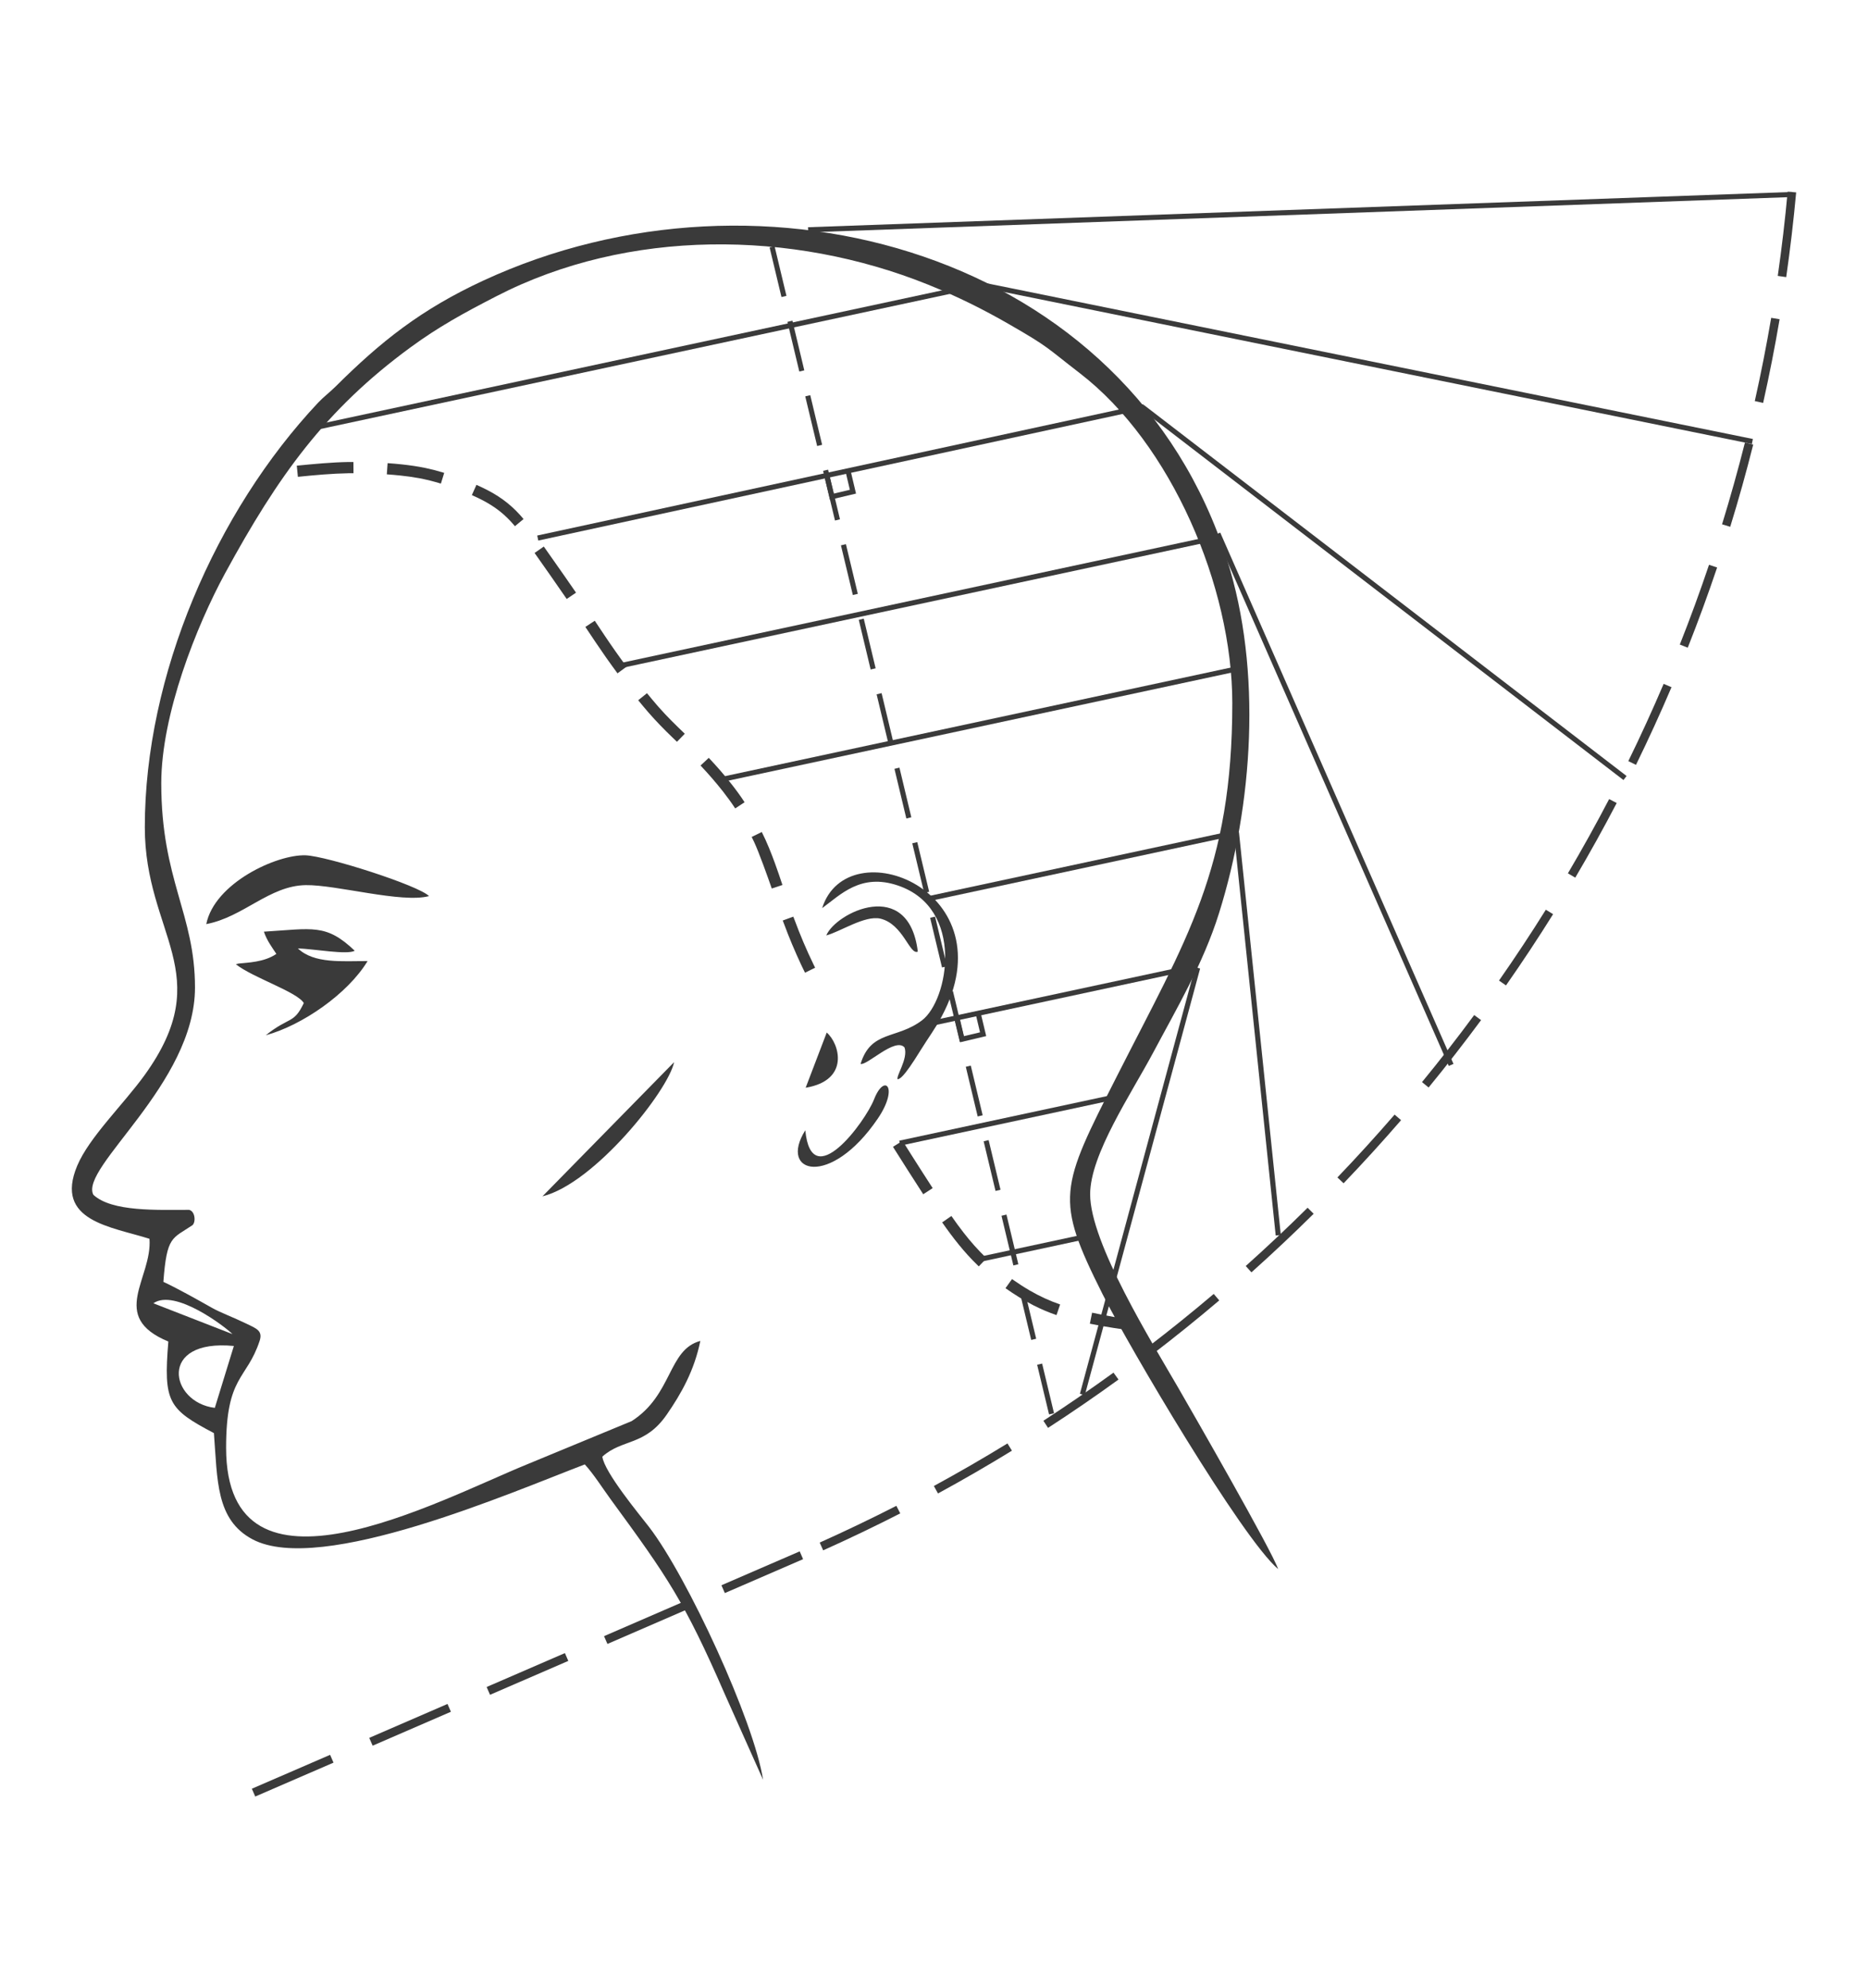 <?xml version="1.0" encoding="UTF-8"?> <svg xmlns="http://www.w3.org/2000/svg" viewBox="0 0 78.00 83.00" data-guides="{&quot;vertical&quot;:[],&quot;horizontal&quot;:[]}"><defs></defs><path fill="#3a3a3a" stroke="none" fill-opacity="1" stroke-width="1" stroke-opacity="1" id="tSvg9e50a75488" title="Path 1" d="M40.437 11.67C40.423 11.74 40.409 11.809 40.395 11.879C51.313 14.097 62.232 16.316 73.15 18.534C73.165 18.465 73.179 18.395 73.193 18.326C62.275 16.107 51.356 13.889 40.437 11.67Z"></path><path fill="#3a3a3a" stroke="none" fill-opacity="1" stroke-width="1" stroke-opacity="1" id="tSvg3d96875194" title="Path 2" d="M74.814 8.014C61.123 8.505 47.431 8.995 33.74 9.486C33.743 9.557 33.745 9.628 33.748 9.699C47.439 9.208 61.13 8.717 74.822 8.226C74.819 8.155 74.816 8.085 74.814 8.014Z"></path><path fill="#3a3a3a" stroke="none" fill-opacity="1" stroke-width="1" stroke-opacity="1" id="tSvg1221930eab5" title="Path 3" d="M50.952 22.233C50.886 22.261 50.821 22.29 50.756 22.318C54.002 29.712 57.249 37.106 60.495 44.499C60.56 44.471 60.626 44.443 60.691 44.414C57.444 37.02 54.198 29.627 50.952 22.233Z"></path><path fill="#3a3a3a" stroke="none" fill-opacity="1" stroke-width="1" stroke-opacity="1" id="tSvg6b22d9d5b5" title="Path 4" d="M51.734 34.738C51.663 34.745 51.592 34.752 51.522 34.76C52.104 40.366 52.686 45.973 53.268 51.579C53.339 51.572 53.41 51.565 53.481 51.557C52.898 45.951 52.316 40.344 51.734 34.738Z"></path><path fill="#3a3a3a" stroke="none" fill-opacity="1" stroke-width="1" stroke-opacity="1" id="tSvg1a9ee6a99e" title="Path 5" d="M49.906 40.376C48.301 46.313 46.697 52.25 45.092 58.188C45.161 58.206 45.229 58.224 45.298 58.243C46.903 52.306 48.508 46.368 50.112 40.431C50.044 40.413 49.975 40.394 49.906 40.376Z"></path><path fill="#3a3a3a" stroke="none" fill-opacity="1" stroke-width="1" stroke-opacity="1" id="tSvg16cf165d2a8" title="Path 6" d="M43.804 59.047C43.638 58.356 43.473 57.665 43.307 56.974C43.377 56.958 43.446 56.941 43.515 56.925C43.681 57.616 43.846 58.307 44.012 58.998C43.943 59.014 43.873 59.031 43.804 59.047ZM43.059 55.938C42.893 55.246 42.728 54.555 42.562 53.864C42.632 53.848 42.701 53.831 42.77 53.815C42.936 54.506 43.102 55.197 43.267 55.888C43.198 55.905 43.128 55.921 43.059 55.938ZM42.314 52.828C42.149 52.137 41.983 51.446 41.818 50.754C41.887 50.738 41.956 50.721 42.026 50.705C42.191 51.396 42.357 52.087 42.522 52.778C42.453 52.795 42.383 52.811 42.314 52.828ZM41.569 49.718C41.404 49.027 41.238 48.336 41.073 47.645C41.142 47.628 41.211 47.611 41.281 47.595C41.446 48.286 41.612 48.977 41.777 49.668C41.708 49.685 41.639 49.701 41.569 49.718ZM40.824 46.608C40.659 45.917 40.493 45.226 40.328 44.535C40.397 44.518 40.467 44.502 40.536 44.485C40.702 45.176 40.867 45.867 41.032 46.559C40.963 46.575 40.894 46.592 40.824 46.608ZM40.08 43.498C39.914 42.807 39.749 42.116 39.583 41.425C39.652 41.408 39.722 41.392 39.791 41.375C39.957 42.066 40.122 42.758 40.288 43.449C40.218 43.465 40.149 43.482 40.08 43.498ZM39.335 40.389C39.169 39.697 39.004 39.006 38.838 38.315C38.908 38.299 38.977 38.282 39.046 38.266C39.212 38.957 39.377 39.648 39.543 40.339C39.474 40.355 39.404 40.372 39.335 40.389ZM38.59 37.279C38.425 36.588 38.259 35.896 38.093 35.205C38.163 35.189 38.232 35.172 38.301 35.156C38.467 35.847 38.633 36.538 38.798 37.229C38.729 37.246 38.659 37.262 38.59 37.279ZM37.845 34.169C37.68 33.478 37.514 32.787 37.349 32.096C37.418 32.079 37.487 32.062 37.557 32.046C37.722 32.737 37.888 33.428 38.053 34.119C37.984 34.136 37.914 34.152 37.845 34.169ZM37.1 31.059C36.935 30.368 36.769 29.677 36.604 28.986C36.673 28.969 36.742 28.953 36.812 28.936C36.977 29.627 37.143 30.319 37.308 31.01C37.239 31.026 37.17 31.043 37.1 31.059ZM36.355 27.949C36.19 27.258 36.024 26.567 35.859 25.876C35.928 25.859 35.998 25.843 36.067 25.826C36.233 26.517 36.398 27.209 36.563 27.9C36.494 27.916 36.425 27.933 36.355 27.949ZM35.611 24.84C35.445 24.148 35.28 23.457 35.114 22.766C35.183 22.75 35.253 22.733 35.322 22.717C35.488 23.408 35.653 24.099 35.819 24.79C35.749 24.806 35.68 24.823 35.611 24.84ZM34.866 21.73C34.7 21.039 34.535 20.347 34.369 19.656C34.439 19.64 34.508 19.623 34.577 19.607C34.743 20.298 34.908 20.989 35.074 21.68C35.005 21.697 34.935 21.713 34.866 21.73ZM34.121 18.62C33.956 17.929 33.79 17.238 33.624 16.547C33.694 16.53 33.763 16.514 33.833 16.497C33.998 17.188 34.163 17.879 34.329 18.57C34.26 18.587 34.19 18.603 34.121 18.62ZM33.376 15.51C33.211 14.819 33.045 14.128 32.88 13.437C32.949 13.42 33.018 13.404 33.088 13.387C33.253 14.078 33.419 14.77 33.584 15.461C33.515 15.477 33.446 15.494 33.376 15.51ZM32.631 12.4C32.466 11.709 32.3 11.018 32.135 10.327C32.204 10.31 32.273 10.294 32.343 10.277C32.508 10.969 32.674 11.66 32.839 12.351C32.77 12.367 32.701 12.384 32.631 12.4Z"></path><path fill="#3a3a3a" stroke="none" fill-opacity="1" stroke-width="1" stroke-opacity="1" id="tSvg16ced7f2613" title="Path 7" d="M34.372 64.721C34.324 64.613 34.275 64.505 34.227 64.397C35.302 63.915 36.379 63.399 37.428 62.863C37.482 62.968 37.536 63.074 37.591 63.179C36.536 63.718 35.453 64.237 34.373 64.721C34.373 64.721 34.373 64.721 34.372 64.721ZM39.166 62.347C39.109 62.243 39.052 62.139 38.995 62.035C40.03 61.471 41.064 60.874 42.068 60.258C42.13 60.359 42.192 60.46 42.254 60.561C41.245 61.18 40.206 61.781 39.166 62.347C39.166 62.347 39.166 62.347 39.166 62.347ZM43.762 59.609C43.698 59.51 43.633 59.411 43.568 59.312C44.556 58.67 45.54 57.994 46.495 57.303C46.564 57.399 46.634 57.495 46.704 57.591C45.745 58.286 44.755 58.965 43.762 59.609ZM48.134 56.526C48.062 56.432 47.989 56.338 47.917 56.244C48.853 55.528 49.782 54.779 50.68 54.017C50.757 54.107 50.834 54.197 50.911 54.287C50.009 55.053 49.075 55.806 48.135 56.526C48.134 56.526 48.134 56.526 48.134 56.526ZM52.255 53.116C52.176 53.028 52.096 52.939 52.017 52.851C52.894 52.067 53.764 51.248 54.6 50.419C54.684 50.503 54.768 50.587 54.852 50.671C54.011 51.504 53.137 52.327 52.255 53.116ZM56.103 49.399C56.017 49.318 55.931 49.236 55.845 49.154C56.66 48.303 57.463 47.421 58.233 46.531C58.323 46.608 58.413 46.685 58.503 46.763C57.729 47.657 56.921 48.545 56.102 49.399C56.102 49.399 56.102 49.399 56.103 49.399ZM59.653 45.399C59.561 45.324 59.469 45.249 59.377 45.174C60.124 44.264 60.857 43.323 61.556 42.375C61.652 42.445 61.747 42.516 61.843 42.586C61.14 43.538 60.403 44.484 59.653 45.399ZM62.884 41.138C62.787 41.07 62.689 41.002 62.592 40.935C63.267 39.969 63.925 38.974 64.548 37.977C64.649 38.039 64.75 38.102 64.851 38.164C64.224 39.167 63.562 40.168 62.884 41.138ZM65.776 36.639C65.674 36.579 65.572 36.519 65.469 36.459C66.067 35.445 66.647 34.402 67.191 33.359C67.296 33.414 67.401 33.468 67.507 33.523C66.96 34.572 66.377 35.62 65.776 36.64C65.776 36.64 65.776 36.639 65.776 36.639ZM68.312 31.93C68.205 31.878 68.098 31.826 67.992 31.774C68.509 30.717 69.005 29.632 69.467 28.549C69.576 28.596 69.686 28.642 69.795 28.688C69.331 29.777 68.832 30.867 68.312 31.93C68.312 31.93 68.312 31.93 68.312 31.93ZM70.474 27.039C70.363 26.995 70.253 26.952 70.142 26.908C70.576 25.814 70.986 24.693 71.362 23.578C71.475 23.616 71.587 23.653 71.7 23.691C71.322 24.812 70.91 25.938 70.474 27.038C70.474 27.038 70.474 27.038 70.474 27.039ZM72.247 21.992C72.133 21.957 72.02 21.923 71.906 21.888C72.252 20.763 72.574 19.613 72.862 18.472C72.977 18.501 73.092 18.53 73.207 18.559C72.919 19.706 72.596 20.861 72.247 21.992ZM73.62 16.821C73.504 16.795 73.388 16.77 73.273 16.744C73.53 15.598 73.76 14.428 73.958 13.268C74.075 13.288 74.192 13.307 74.309 13.327C74.111 14.493 73.879 15.669 73.621 16.821C73.621 16.821 73.62 16.821 73.62 16.821ZM74.584 11.569C74.467 11.552 74.349 11.535 74.232 11.518C74.399 10.356 74.538 9.172 74.645 8C74.763 8.011 74.882 8.021 75 8.032C74.892 9.21 74.753 10.4 74.585 11.569C74.585 11.569 74.585 11.569 74.584 11.569Z"></path><path fill="#3a3a3a" stroke="none" fill-opacity="1" stroke-width="1" stroke-opacity="1" id="tSvg637164649f" title="Path 8" d="M10.658 74.999C10.61 74.891 10.563 74.782 10.516 74.673C11.605 74.201 12.695 73.73 13.784 73.258C13.831 73.366 13.879 73.475 13.926 73.584C12.837 74.055 11.747 74.527 10.658 74.999ZM15.56 72.876C15.512 72.767 15.465 72.658 15.418 72.55C16.507 72.078 17.597 71.606 18.686 71.134C18.733 71.243 18.781 71.352 18.828 71.46C17.739 71.932 16.649 72.404 15.56 72.876ZM20.462 70.752C20.414 70.644 20.367 70.535 20.32 70.426C21.409 69.954 22.499 69.483 23.588 69.011C23.636 69.119 23.683 69.228 23.73 69.337C22.641 69.808 21.551 70.28 20.462 70.752ZM25.364 68.629C25.317 68.52 25.269 68.411 25.222 68.303C26.311 67.831 27.401 67.359 28.49 66.887C28.538 66.996 28.585 67.104 28.632 67.213C27.543 67.685 26.453 68.157 25.364 68.629ZM30.266 66.505C30.218 66.396 30.171 66.288 30.124 66.179C31.213 65.707 32.303 65.236 33.392 64.764C33.44 64.872 33.487 64.981 33.534 65.09C32.445 65.561 31.355 66.033 30.266 66.505Z"></path><path fill="#3a3a3a" stroke="none" fill-opacity="1" stroke-width="1" stroke-opacity="1" id="tSvg434bd289df" title="Path 9" d="M47.759 16.902C47.716 16.958 47.672 17.014 47.629 17.07C54.349 22.235 61.069 27.4 67.789 32.564C67.832 32.508 67.876 32.452 67.919 32.395C61.199 27.231 54.479 22.066 47.759 16.902Z"></path><path fill="#3a3a3a" stroke="none" fill-opacity="1" stroke-width="1" stroke-opacity="1" id="tSvg19321f14ac8" title="Path 10" d="M34.656 20.863C34.578 20.535 34.5 20.208 34.422 19.881C34.491 19.864 34.561 19.848 34.63 19.832C34.691 20.09 34.753 20.348 34.814 20.606C35.038 20.553 35.262 20.5 35.487 20.447C35.425 20.189 35.364 19.931 35.303 19.672C35.372 19.656 35.441 19.64 35.511 19.623C35.588 19.95 35.666 20.278 35.744 20.605C35.381 20.691 35.019 20.777 34.656 20.863Z"></path><path fill="#3a3a3a" stroke="none" fill-opacity="1" stroke-width="1" stroke-opacity="1" id="tSvg14cd30624a9" title="Path 11" d="M40.091 43.511C40.013 43.184 39.935 42.856 39.857 42.529C39.927 42.513 39.996 42.496 40.066 42.48C40.127 42.738 40.188 42.996 40.25 43.255C40.474 43.202 40.698 43.148 40.922 43.096C40.861 42.837 40.799 42.579 40.738 42.321C40.807 42.304 40.877 42.288 40.946 42.272C41.024 42.599 41.102 42.926 41.18 43.253C40.817 43.339 40.454 43.425 40.091 43.511Z"></path><path fill="#3a3a3a" stroke="none" fill-opacity="1" stroke-width="1" stroke-opacity="1" id="tSvg116451c8335" title="Path 12" d="M40.43 11.887C31.203 13.867 21.975 15.848 12.748 17.828C12.763 17.898 12.778 17.967 12.793 18.036C22.02 16.056 31.247 14.075 40.475 12.095C40.46 12.026 40.445 11.956 40.43 11.887Z"></path><path fill="#3a3a3a" stroke="none" fill-opacity="1" stroke-width="1" stroke-opacity="1" id="tSvgac2eed9be9" title="Path 13" d="M47.742 16.875C39.305 18.702 30.868 20.53 22.432 22.357C22.447 22.427 22.462 22.496 22.477 22.566C30.914 20.738 39.35 18.91 47.787 17.083C47.772 17.013 47.757 16.944 47.742 16.875Z"></path><path fill="#3a3a3a" stroke="none" fill-opacity="1" stroke-width="1" stroke-opacity="1" id="tSvg124ce4ea54" title="Path 14" d="M50.185 22.469C42.043 24.216 33.901 25.963 25.76 27.711C25.775 27.78 25.79 27.85 25.805 27.919C33.946 26.172 42.088 24.424 50.23 22.677C50.215 22.608 50.2 22.538 50.185 22.469Z"></path><path fill="#3a3a3a" stroke="none" fill-opacity="1" stroke-width="1" stroke-opacity="1" id="tSvg9bde27a979" title="Path 15" d="M51.906 27.758C44.657 29.314 37.407 30.87 30.158 32.426C30.173 32.495 30.188 32.565 30.203 32.634C37.453 31.078 44.702 29.522 51.951 27.966C51.936 27.897 51.921 27.828 51.906 27.758Z"></path><path fill="#3a3a3a" stroke="none" fill-opacity="1" stroke-width="1" stroke-opacity="1" id="tSvg2198c57136" title="Path 16" d="M51.601 34.654C47.306 35.576 43.01 36.498 38.715 37.42C38.73 37.489 38.745 37.559 38.76 37.628C43.055 36.706 47.35 35.784 51.646 34.862C51.631 34.793 51.616 34.724 51.601 34.654Z"></path><path fill="#3a3a3a" stroke="none" fill-opacity="1" stroke-width="1" stroke-opacity="1" id="tSvg227901a1ce" title="Path 17" d="M49.593 40.315C45.965 41.093 42.337 41.872 38.709 42.65C38.724 42.72 38.739 42.789 38.754 42.859C42.382 42.08 46.01 41.301 49.637 40.523C49.622 40.453 49.608 40.384 49.593 40.315Z"></path><path fill="#3a3a3a" stroke="none" fill-opacity="1" stroke-width="1" stroke-opacity="1" id="tSvg15f5a6a149b" title="Path 18" d="M46.511 45.696C43.523 46.337 40.536 46.978 37.549 47.619C37.564 47.688 37.579 47.758 37.594 47.827C40.581 47.186 43.569 46.545 46.556 45.904C46.541 45.834 46.526 45.765 46.511 45.696Z"></path><path fill="#3a3a3a" stroke="none" fill-opacity="1" stroke-width="1" stroke-opacity="1" id="tSvg92cb9353fa" title="Path 19" d="M45.651 51.447C44.103 51.779 42.555 52.111 41.008 52.443C41.023 52.513 41.038 52.582 41.053 52.652C42.6 52.319 44.148 51.987 45.696 51.655C45.681 51.586 45.666 51.516 45.651 51.447Z"></path><path fill="#3a3a3a" stroke="none" fill-opacity="1" stroke-width="1" stroke-opacity="1" id="tSvg134dc6e52b8" title="Path 20" d="M6.047 34.533C6.047 39.025 9.102 40.635 6.036 44.885C5.166 46.091 3.72 47.481 3.224 48.666C2.253 50.984 4.656 51.209 6.242 51.716C6.367 53.37 4.517 54.966 7.029 56.004C6.824 58.533 7.019 58.819 8.932 59.827C9.085 61.784 9.004 63.445 10.546 64.262C13.396 65.773 21.397 62.282 24.419 61.134C24.788 61.537 25.15 62.113 25.516 62.614C27.87 65.829 28.576 66.848 30.264 70.723C30.797 71.915 31.33 73.108 31.863 74.301C31.483 71.844 28.698 65.816 27.096 63.738C26.706 63.233 25.238 61.467 25.151 60.81C25.985 60.059 26.925 60.374 27.837 59.06C28.446 58.18 28.989 57.221 29.243 55.979C27.887 56.339 28.09 58.232 26.374 59.327C24.919 59.928 23.464 60.529 22.009 61.131C18.285 62.651 9.441 67.436 9.441 60.437C9.441 57.409 10.298 57.621 10.841 55.977C10.98 55.554 10.711 55.462 10.284 55.256C9.748 54.996 9.194 54.791 8.866 54.606C8.206 54.234 7.499 53.833 6.822 53.512C6.966 51.59 7.186 51.72 8.034 51.149C8.184 51.025 8.153 50.557 7.891 50.507C6.58 50.507 4.672 50.596 3.899 49.879C3.306 48.741 8.142 45.252 8.142 41.225C8.142 38.153 6.734 36.745 6.734 32.698C6.734 29.821 8.211 26.117 9.393 23.943C11.614 19.862 13.596 17.098 17.137 14.504C18.31 13.645 19.351 13.074 20.732 12.364C26.226 9.534 33.072 9.598 38.737 11.876C39.956 12.367 41.046 12.907 42.15 13.544C43.834 14.514 43.653 14.475 45.088 15.579C48.902 18.513 51.456 24.491 51.456 29.352C51.456 36.275 49.54 39.205 46.654 44.896C44.259 49.616 44.03 50.023 46.04 54.029C47.144 56.229 51.853 64.21 53.37 65.505C53.121 64.759 49.822 59.013 49.182 57.906C48.125 56.077 45.52 51.889 45.52 49.859C45.52 48.193 47.234 45.668 48.163 43.922C49.117 42.128 50.237 40.244 50.901 38.124C52.312 33.619 52.712 27.998 51.237 23.372C47.149 10.545 31.847 6.314 20.182 11.713C17.566 12.924 15.889 14.27 14.011 16.138C13.779 16.368 13.503 16.577 13.283 16.811C9.001 21.363 6.047 28.208 6.047 34.533ZM36.758 38.349C36.106 38.206 35.091 38.895 34.502 39.051C34.897 38.1 37.942 36.59 38.324 39.727C37.98 39.882 37.719 38.578 36.758 38.349ZM37.769 43.727C37.382 43.288 36.197 44.498 35.934 44.414C36.368 43.002 37.435 43.398 38.496 42.598C39.604 41.764 40.304 37.918 37.492 36.967C35.94 36.441 35.096 37.354 34.33 37.911C35.382 34.57 42.139 37.166 39.315 42.446C39.039 42.961 38.758 43.33 38.443 43.839C37.685 45.068 37.581 45.007 37.494 45.06C37.364 44.986 37.94 44.196 37.769 43.726C37.769 43.726 37.769 43.727 37.769 43.727ZM36.497 45.894C36.933 44.778 37.542 45.39 36.654 46.696C34.676 49.607 32.488 48.992 33.626 47.185C33.881 49.883 36.131 46.83 36.497 45.894C36.497 45.894 36.497 45.894 36.497 45.894ZM34.521 43.105C35.06 43.57 35.494 45.102 33.641 45.409ZM28.148 44.341C27.904 45.532 24.816 49.412 22.651 49.943ZM8.613 38.578C8.957 36.867 11.55 35.665 12.759 35.706C13.64 35.736 17.483 36.964 17.914 37.409C16.774 37.715 14.047 36.931 12.764 36.951C11.244 36.975 10.165 38.285 8.613 38.578ZM11.54 39.822C11.366 39.559 11.144 39.266 11.019 38.894C13.058 38.77 13.614 38.548 14.812 39.69C14.502 39.871 13.105 39.614 12.438 39.592C13.115 40.24 14.288 40.118 15.349 40.121C14.521 41.491 12.613 42.806 11.097 43.219C12.092 42.423 12.262 42.765 12.686 41.873C12.399 41.403 10.552 40.812 9.849 40.254C9.887 40.245 9.925 40.235 9.963 40.225C10.327 40.183 11.028 40.175 11.54 39.822C11.54 39.822 11.54 39.822 11.54 39.822ZM12.781 41.202C12.298 40.947 12.315 40.58 12.123 40.252C12.726 40.524 13.329 40.796 13.932 41.068C13.588 41.266 13.155 41.4 12.781 41.202ZM6.404 54.408C7.303 53.778 9.419 55.4 9.707 55.694ZM8.97 58.773C7.093 58.551 6.573 55.879 9.765 56.19Z"></path><path fill="#3a3a3a" stroke="none" fill-opacity="1" stroke-width="1" stroke-opacity="1" id="tSvg239290be63" title="Path 21" d="M38.944 49.6C38.8 49.374 38.652 49.151 38.509 48.925C38.238 48.506 37.974 48.082 37.707 47.661C37.699 47.65 37.692 47.638 37.685 47.626C37.552 47.71 37.419 47.793 37.287 47.876C37.695 48.523 38.105 49.168 38.521 49.81C38.531 49.825 38.54 49.84 38.55 49.856C38.682 49.77 38.813 49.685 38.944 49.6ZM34.036 40.397C34.036 40.396 34.035 40.395 34.035 40.395C34.034 40.393 34.033 40.391 34.032 40.389C34.031 40.387 34.031 40.385 34.03 40.383C34.029 40.382 34.028 40.38 34.027 40.378C34.026 40.376 34.025 40.374 34.023 40.372C34.023 40.37 34.022 40.368 34.021 40.367C34.02 40.364 34.019 40.362 34.018 40.36C34.017 40.358 34.016 40.356 34.015 40.355C34.014 40.353 34.013 40.351 34.012 40.349C34.011 40.347 34.01 40.345 34.01 40.343C34.009 40.341 34.008 40.34 34.007 40.338C34.006 40.336 34.005 40.334 34.004 40.331C34.003 40.33 34.002 40.328 34.001 40.326C34 40.325 33.999 40.323 33.998 40.321C33.997 40.319 33.996 40.317 33.995 40.315C33.994 40.313 33.993 40.311 33.993 40.309C33.992 40.307 33.99 40.305 33.989 40.303C33.989 40.3 33.987 40.298 33.986 40.296C33.985 40.294 33.984 40.292 33.983 40.29C33.982 40.288 33.981 40.286 33.981 40.284C33.98 40.282 33.979 40.281 33.978 40.279C33.977 40.277 33.976 40.275 33.975 40.273C33.974 40.271 33.973 40.269 33.972 40.267C33.971 40.265 33.97 40.263 33.969 40.261C33.968 40.259 33.967 40.257 33.966 40.255C33.673 39.652 33.409 39.028 33.177 38.4C33.176 38.398 33.175 38.395 33.174 38.392C33.173 38.389 33.172 38.387 33.17 38.384C33.169 38.381 33.168 38.379 33.167 38.376C33.166 38.374 33.165 38.371 33.164 38.368C33.163 38.366 33.162 38.363 33.161 38.36C33.16 38.357 33.159 38.354 33.158 38.351C33.157 38.349 33.156 38.346 33.155 38.344C33.154 38.341 33.153 38.339 33.152 38.336C33.151 38.333 33.15 38.331 33.149 38.328C33.148 38.325 33.147 38.322 33.146 38.319C33.145 38.317 33.144 38.314 33.143 38.311C33.142 38.309 33.141 38.306 33.14 38.304C33.139 38.301 33.138 38.298 33.137 38.296C33.136 38.293 33.135 38.29 33.133 38.288C33.132 38.285 33.131 38.282 33.13 38.279C33.129 38.277 33.128 38.274 33.127 38.271C33.127 38.27 33.126 38.269 33.126 38.267C32.979 38.321 32.831 38.374 32.684 38.428C32.684 38.429 32.685 38.43 32.685 38.432C32.686 38.434 32.687 38.437 32.688 38.44C32.689 38.442 32.691 38.445 32.691 38.448C32.693 38.451 32.694 38.453 32.695 38.456C32.696 38.459 32.697 38.462 32.698 38.464C32.699 38.467 32.7 38.47 32.701 38.473C32.702 38.476 32.703 38.478 32.704 38.481C32.705 38.484 32.706 38.486 32.707 38.489C32.708 38.492 32.709 38.494 32.71 38.497C32.711 38.5 32.712 38.503 32.714 38.505C32.715 38.508 32.716 38.511 32.717 38.514C32.718 38.517 32.719 38.519 32.72 38.522C32.721 38.525 32.722 38.527 32.723 38.53C32.724 38.533 32.725 38.535 32.726 38.538C32.727 38.541 32.728 38.544 32.729 38.547C32.73 38.55 32.731 38.552 32.732 38.555C32.733 38.558 32.734 38.56 32.736 38.563C32.95 39.145 33.194 39.72 33.456 40.282C33.485 40.341 33.514 40.401 33.542 40.46C33.543 40.462 33.544 40.464 33.545 40.466C33.546 40.468 33.547 40.47 33.548 40.472C33.549 40.474 33.55 40.477 33.551 40.479C33.552 40.481 33.553 40.482 33.554 40.484C33.555 40.487 33.556 40.489 33.557 40.491C33.558 40.493 33.559 40.495 33.56 40.498C33.561 40.499 33.562 40.501 33.563 40.503C33.564 40.505 33.565 40.507 33.566 40.509C33.567 40.511 33.568 40.514 33.569 40.516C33.57 40.518 33.571 40.52 33.572 40.522C33.573 40.524 33.574 40.526 33.575 40.528C33.576 40.529 33.577 40.531 33.578 40.533C33.579 40.535 33.58 40.538 33.581 40.54C33.582 40.542 33.583 40.544 33.583 40.546C33.584 40.548 33.586 40.55 33.587 40.552C33.588 40.554 33.589 40.556 33.59 40.558C33.591 40.56 33.592 40.562 33.593 40.564C33.594 40.566 33.595 40.568 33.596 40.57C33.597 40.572 33.598 40.574 33.599 40.576C33.6 40.578 33.601 40.58 33.602 40.582C33.603 40.584 33.604 40.586 33.605 40.588C33.606 40.59 33.607 40.591 33.608 40.593C33.609 40.595 33.61 40.597 33.611 40.6C33.612 40.602 33.613 40.604 33.614 40.606C33.615 40.607 33.615 40.608 33.615 40.608C33.756 40.539 33.896 40.469 34.036 40.399C34.036 40.398 34.036 40.398 34.036 40.397ZM32.671 36.944C32.573 36.647 32.472 36.351 32.365 36.056C32.203 35.609 32.025 35.163 31.811 34.738C31.81 34.736 31.81 34.735 31.809 34.733C31.669 34.802 31.528 34.871 31.387 34.94C31.418 35.003 31.45 35.067 31.48 35.131C31.691 35.578 32.064 36.627 32.226 37.093C32.375 37.044 32.523 36.994 32.672 36.945C32.672 36.944 32.672 36.944 32.671 36.944ZM31.091 33.491C30.927 33.238 30.741 32.984 30.554 32.746C30.256 32.364 29.928 31.989 29.595 31.637C29.48 31.744 29.366 31.851 29.252 31.958C29.577 32.302 29.89 32.663 30.183 33.034C30.362 33.263 30.54 33.505 30.699 33.749C30.83 33.663 30.96 33.577 31.091 33.491ZM28.594 30.631C28.224 30.276 27.854 29.917 27.515 29.531C27.488 29.5 27.461 29.469 27.434 29.438C27.291 29.274 27.152 29.107 27.015 28.938C26.893 29.036 26.771 29.134 26.649 29.233C26.791 29.405 26.931 29.577 27.079 29.746C27.396 30.11 27.731 30.452 28.079 30.787C28.142 30.848 28.204 30.908 28.267 30.968C28.376 30.856 28.485 30.743 28.594 30.631ZM26.163 27.832C26.003 27.616 25.845 27.397 25.691 27.178C25.397 26.762 25.118 26.338 24.835 25.914C24.704 26 24.573 26.086 24.442 26.172C24.728 26.599 25.01 27.026 25.306 27.447C25.463 27.669 25.622 27.891 25.784 28.109C25.91 28.017 26.037 27.924 26.163 27.832ZM24.052 24.741C23.743 24.29 23.429 23.842 23.114 23.395C22.985 23.212 22.857 23.029 22.728 22.846C22.727 22.844 22.725 22.841 22.723 22.839C22.722 22.836 22.72 22.834 22.718 22.831C22.717 22.829 22.715 22.827 22.713 22.824C22.712 22.822 22.71 22.82 22.708 22.817C22.708 22.817 22.708 22.817 22.708 22.816C22.58 22.905 22.451 22.995 22.322 23.084C22.323 23.085 22.323 23.086 22.324 23.086C22.325 23.089 22.327 23.091 22.329 23.094C22.33 23.096 22.332 23.099 22.334 23.101C22.335 23.104 22.337 23.106 22.339 23.108C22.34 23.111 22.342 23.113 22.344 23.116C22.786 23.744 23.229 24.371 23.663 25.005C23.793 24.918 23.922 24.829 24.052 24.742C24.052 24.741 24.052 24.741 24.052 24.741ZM21.862 21.668C21.435 21.157 20.98 20.789 20.378 20.473C20.219 20.389 20.058 20.315 19.894 20.241C19.831 20.384 19.767 20.526 19.703 20.669C19.857 20.738 20.009 20.808 20.158 20.887C20.608 21.125 20.967 21.384 21.315 21.755C21.497 21.726 21.679 21.696 21.862 21.667C21.862 21.667 21.862 21.667 21.862 21.668ZM21.315 21.756C21.498 21.727 21.68 21.697 21.862 21.668C21.742 21.767 21.621 21.867 21.501 21.967C21.441 21.896 21.38 21.824 21.315 21.756ZM18.548 19.741C18.502 19.89 18.456 20.04 18.41 20.189C18.41 20.189 18.409 20.189 18.409 20.189C18.107 20.096 17.803 20.019 17.492 19.961C17.239 19.914 16.985 19.881 16.73 19.853C16.538 19.833 16.345 19.815 16.152 19.802C16.163 19.646 16.174 19.491 16.185 19.335C16.384 19.35 16.581 19.365 16.78 19.387C17.117 19.424 17.447 19.47 17.779 19.54C18.037 19.595 18.295 19.662 18.547 19.74C18.547 19.74 18.547 19.74 18.548 19.74C18.548 19.74 18.548 19.741 18.548 19.741ZM14.758 19.287C14.755 19.287 14.751 19.287 14.748 19.287C14.745 19.287 14.741 19.287 14.738 19.287C14.735 19.287 14.732 19.287 14.729 19.287C14.727 19.287 14.724 19.287 14.721 19.287C14.718 19.287 14.714 19.287 14.711 19.287C14.708 19.287 14.705 19.287 14.703 19.287C14.7 19.287 14.697 19.287 14.694 19.287C14.691 19.287 14.687 19.287 14.684 19.287C14.681 19.287 14.678 19.287 14.675 19.287C14.673 19.287 14.67 19.287 14.667 19.287C14.664 19.287 14.661 19.287 14.658 19.287C14.655 19.287 14.652 19.287 14.649 19.287C14.646 19.287 14.643 19.287 14.64 19.287C14.637 19.287 14.634 19.287 14.631 19.287C14.628 19.287 14.625 19.287 14.622 19.287C14.619 19.287 14.616 19.287 14.613 19.287C14.61 19.287 14.607 19.287 14.604 19.287C14.601 19.287 14.598 19.287 14.595 19.287C14.592 19.287 14.589 19.287 14.586 19.287C14.583 19.287 14.58 19.287 14.577 19.287C14.574 19.287 14.571 19.287 14.568 19.287C14.565 19.287 14.562 19.287 14.559 19.287C14.556 19.287 14.553 19.287 14.55 19.287C13.827 19.3 13.112 19.37 12.393 19.44C12.408 19.595 12.424 19.751 12.439 19.906C13.142 19.834 13.852 19.769 14.559 19.756C14.562 19.756 14.564 19.756 14.567 19.756C14.57 19.756 14.573 19.756 14.576 19.756C14.579 19.756 14.582 19.756 14.585 19.756C14.588 19.756 14.59 19.756 14.593 19.756C14.596 19.756 14.599 19.756 14.602 19.756C14.605 19.756 14.608 19.756 14.611 19.756C14.613 19.756 14.616 19.756 14.619 19.756C14.622 19.756 14.625 19.756 14.628 19.756C14.631 19.756 14.634 19.756 14.636 19.756C14.639 19.756 14.642 19.756 14.645 19.756C14.648 19.756 14.651 19.756 14.653 19.756C14.656 19.756 14.659 19.756 14.662 19.756C14.665 19.756 14.668 19.756 14.671 19.756C14.674 19.756 14.677 19.756 14.68 19.756C14.683 19.756 14.686 19.756 14.689 19.756C14.691 19.756 14.694 19.756 14.697 19.756C14.7 19.756 14.703 19.756 14.706 19.756C14.709 19.756 14.711 19.756 14.714 19.756C14.717 19.756 14.72 19.756 14.723 19.756C14.726 19.756 14.729 19.756 14.731 19.756C14.734 19.756 14.737 19.756 14.74 19.756C14.743 19.756 14.746 19.756 14.748 19.756C14.752 19.756 14.755 19.756 14.758 19.756C14.758 19.756 14.759 19.756 14.76 19.756C14.759 19.6 14.758 19.443 14.757 19.287C14.757 19.287 14.758 19.287 14.758 19.287ZM47.423 55.065C47.407 55.065 47.391 55.065 47.376 55.065C46.892 55.077 46.083 54.9 45.602 54.8C45.571 54.953 45.539 55.106 45.508 55.259C45.841 55.328 46.177 55.388 46.514 55.439C46.812 55.483 47.122 55.54 47.422 55.533C47.426 55.533 47.429 55.533 47.433 55.533C47.429 55.377 47.426 55.221 47.422 55.065C47.422 55.065 47.423 55.065 47.423 55.065ZM44.267 54.457C43.816 54.302 43.405 54.11 42.994 53.872C42.741 53.725 42.497 53.565 42.257 53.397C42.166 53.524 42.075 53.651 41.985 53.778C42.364 54.045 42.75 54.285 43.162 54.498C43.53 54.484 43.898 54.471 44.266 54.457C44.267 54.457 44.267 54.457 44.267 54.457ZM43.163 54.498C43.531 54.484 43.899 54.471 44.267 54.457C44.216 54.605 44.166 54.753 44.115 54.901C43.783 54.786 43.476 54.657 43.163 54.498C43.163 54.498 43.163 54.498 43.163 54.498ZM41.194 52.527C40.845 52.192 40.53 51.838 40.235 51.457C40.058 51.231 39.89 50.998 39.726 50.763C39.598 50.852 39.469 50.942 39.341 51.031C39.787 51.669 40.259 52.278 40.821 52.819C40.837 52.835 40.854 52.851 40.87 52.867C40.978 52.753 41.086 52.64 41.194 52.527C41.194 52.527 41.194 52.527 41.194 52.527Z"></path></svg> 